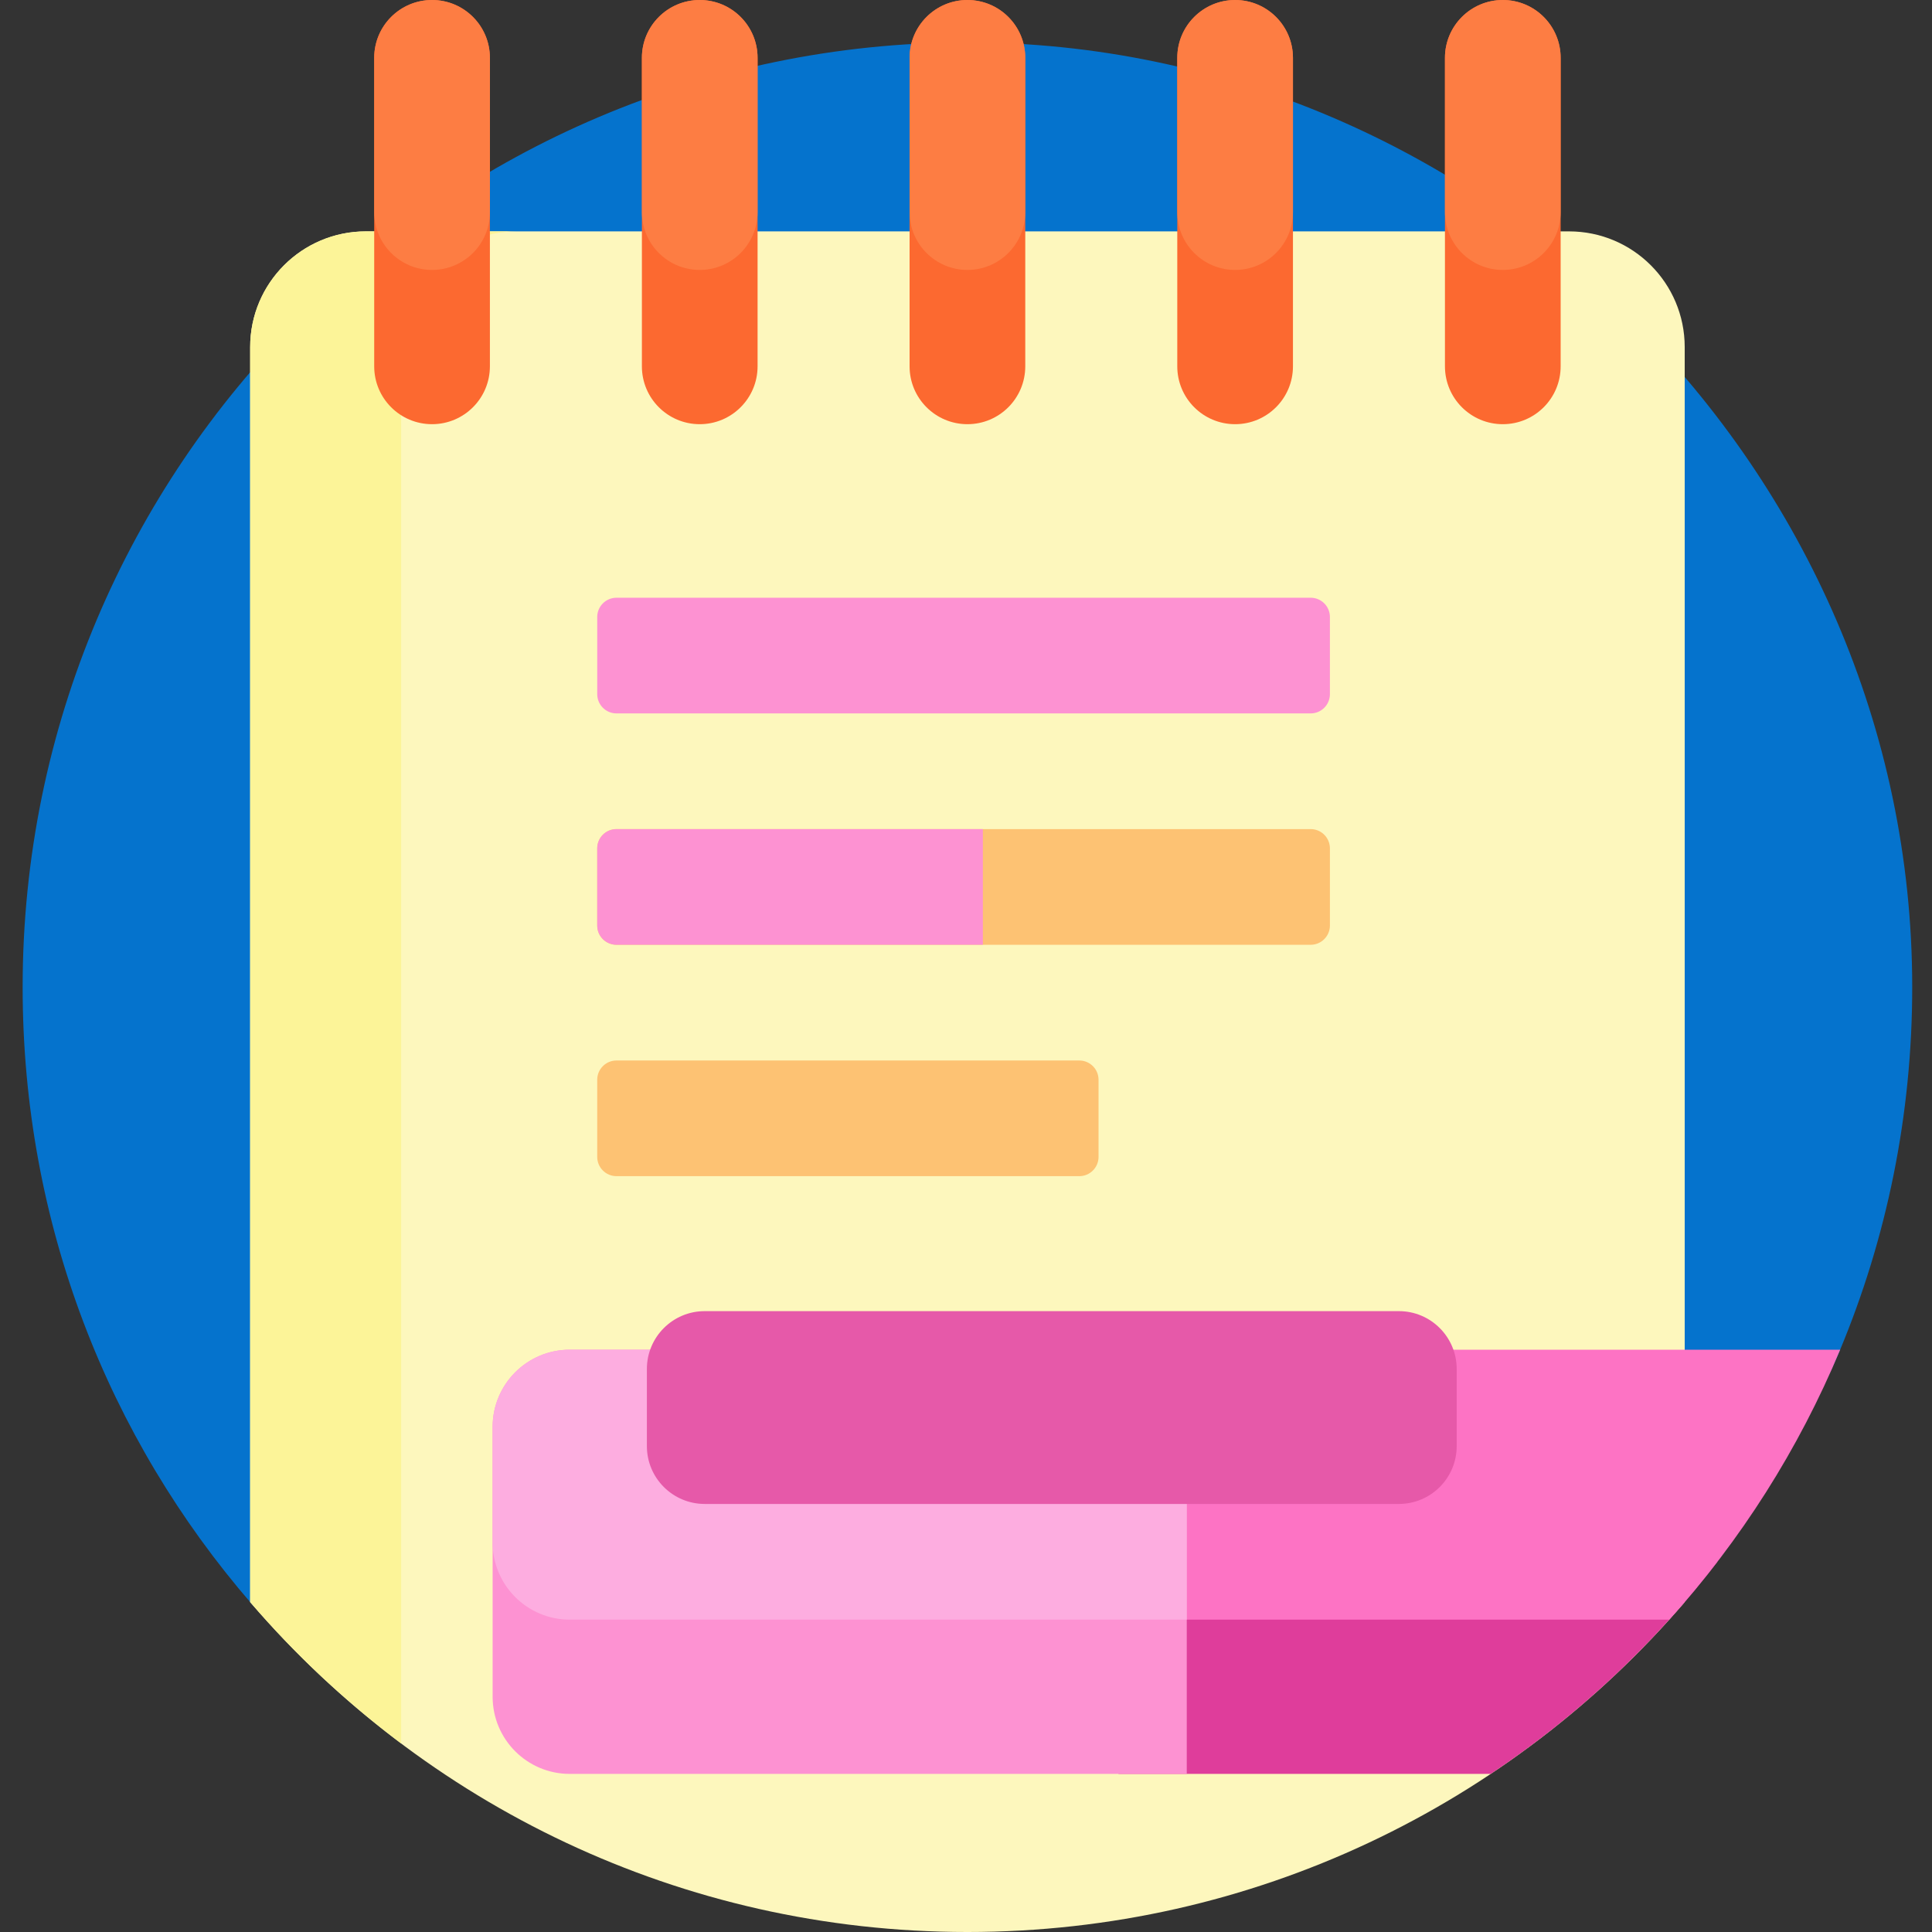 <?xml version="1.0"?>
<svg xmlns="http://www.w3.org/2000/svg" height="100" viewBox="-6 0 512 512" width="100"><rect x="-6" y="0" width="512" height="512" fill="#333333" stroke="none"/><path d="m78.25 432.969c-6.75 0-13.199-2.895-17.617-8-37.973-43.898-60.633-100.754-60.633-163.348 0-138.133 111.855-250.137 249.934-250.379 136.812-.238 250.727 113.383 250.824 250.195.023 34.195-6.809 66.789-19.199 96.484-18.98 45.5-63.559 75.047-112.855 75.047zm0 0" fill="#0573cd"/><path d="m440.465 91.977v332.602c-45.922 53.512-114.039 87.422-190.086 87.422s-144.164-33.91-190.082-87.422v-332.602c0-16.934 13.723-30.66 30.656-30.66h318.852c16.934 0 30.66 13.727 30.66 30.66zm0 0" fill="#fdf7bd"/><path d="m100.316 462.031c-14.668-11.004-28.098-23.559-40.02-37.457v-332.598c0-16.934 13.723-30.66 30.656-30.66h40.02c-16.93 0-30.656 13.727-30.656 30.66zm0 0" fill="#fcf498"/><path d="m123.828 15.328v81.758c0 8.465-6.863 15.328-15.332 15.328-8.465 0-15.328-6.863-15.328-15.328v-81.758c0-8.465 6.863-15.328 15.328-15.328 8.469 0 15.332 6.863 15.332 15.328zm55.609-15.328c-8.465 0-15.328 6.863-15.328 15.328v81.758c0 8.465 6.863 15.328 15.328 15.328s15.328-6.863 15.328-15.328v-81.758c0-8.465-6.859-15.328-15.328-15.328zm70.941 0c-8.465 0-15.328 6.863-15.328 15.328v81.758c0 8.465 6.863 15.328 15.328 15.328s15.328-6.863 15.328-15.328v-81.758c0-8.465-6.863-15.328-15.328-15.328zm70.941 0c-8.465 0-15.328 6.863-15.328 15.328v81.758c0 8.465 6.863 15.328 15.328 15.328 8.465 0 15.328-6.863 15.328-15.328v-81.758c0-8.465-6.863-15.328-15.328-15.328zm70.941 0c-8.469 0-15.332 6.863-15.332 15.328v81.758c0 8.465 6.863 15.328 15.332 15.328 8.465 0 15.328-6.863 15.328-15.328v-81.758c0-8.465-6.863-15.328-15.328-15.328zm0 0" fill="#fc6930"/><path d="m123.828 15.328v40.879c0 8.465-6.863 15.328-15.332 15.328-8.465 0-15.328-6.863-15.328-15.328v-40.879c0-8.465 6.863-15.328 15.328-15.328 8.469 0 15.332 6.863 15.332 15.328zm55.609-15.328c-8.465 0-15.328 6.863-15.328 15.328v40.879c0 8.465 6.863 15.328 15.328 15.328s15.328-6.863 15.328-15.328v-40.879c0-8.465-6.859-15.328-15.328-15.328zm70.941 0c-8.465 0-15.328 6.863-15.328 15.328v40.879c0 8.465 6.863 15.328 15.328 15.328s15.328-6.863 15.328-15.328v-40.879c0-8.465-6.863-15.328-15.328-15.328zm70.941 0c-8.465 0-15.328 6.863-15.328 15.328v40.879c0 8.465 6.863 15.328 15.328 15.328 8.465 0 15.328-6.863 15.328-15.328v-40.879c0-8.465-6.863-15.328-15.328-15.328zm70.941 0c-8.469 0-15.332 6.863-15.332 15.328v40.879c0 8.465 6.863 15.328 15.332 15.328 8.465 0 15.328-6.863 15.328-15.328v-40.879c0-8.465-6.863-15.328-15.328-15.328zm0 0" fill="#fd7d43"/><path d="m449.129 413.891c-16.777 21.871-37.07 40.891-60.059 56.211h-98.672v-56.211zm0 0" fill="#df3d9b"/><path d="m436.375 429.223h-145.977v-71.539h191.262c-10.996 26.441-26.402 50.594-45.285 71.539zm0 0" fill="#fd73c4"/><path d="m124.551 449.66v-71.535c0-11.289 9.152-20.441 20.438-20.441h163.516v112.418h-163.516c-11.285 0-20.438-9.152-20.438-20.441zm0 0" fill="#fd92d2"/><path d="m124.551 408.781v-30.656c0-11.289 9.152-20.441 20.438-20.441h163.516v71.539h-163.516c-11.285 0-20.438-9.152-20.438-20.441zm0 0" fill="#fdade0"/><path d="m364.711 398.562h-183.953c-8.465 0-15.328-6.863-15.328-15.328v-20.441c0-8.465 6.863-15.328 15.328-15.328h183.953c8.465 0 15.328 6.863 15.328 15.328v20.441c0 8.465-6.863 15.328-15.328 15.328zm0 0" fill="#e659a9"/><path d="m285.125 286.148v20.438c0 2.824-2.289 5.109-5.109 5.109h-122.633c-2.824 0-5.113-2.285-5.113-5.109v-20.438c0-2.824 2.289-5.109 5.113-5.109h122.633c2.82 0 5.109 2.285 5.109 5.109zm56.207-66.43h-183.949c-2.824 0-5.113 2.289-5.113 5.113v20.438c0 2.82 2.289 5.109 5.113 5.109h183.949c2.824 0 5.109-2.289 5.109-5.109v-20.438c0-2.824-2.285-5.113-5.109-5.113zm0 0" fill="#fdc273"/><path d="m341.332 189.062h-183.949c-2.824 0-5.113-2.289-5.113-5.109v-20.441c0-2.82 2.289-5.109 5.113-5.109h183.949c2.824 0 5.109 2.289 5.109 5.109v20.441c0 2.82-2.285 5.109-5.109 5.109zm-86.863 61.316v-30.66h-97.086c-2.824 0-5.113 2.289-5.113 5.113v20.438c0 2.82 2.289 5.109 5.113 5.109zm0 0" fill="#fd92d2"/></svg>
